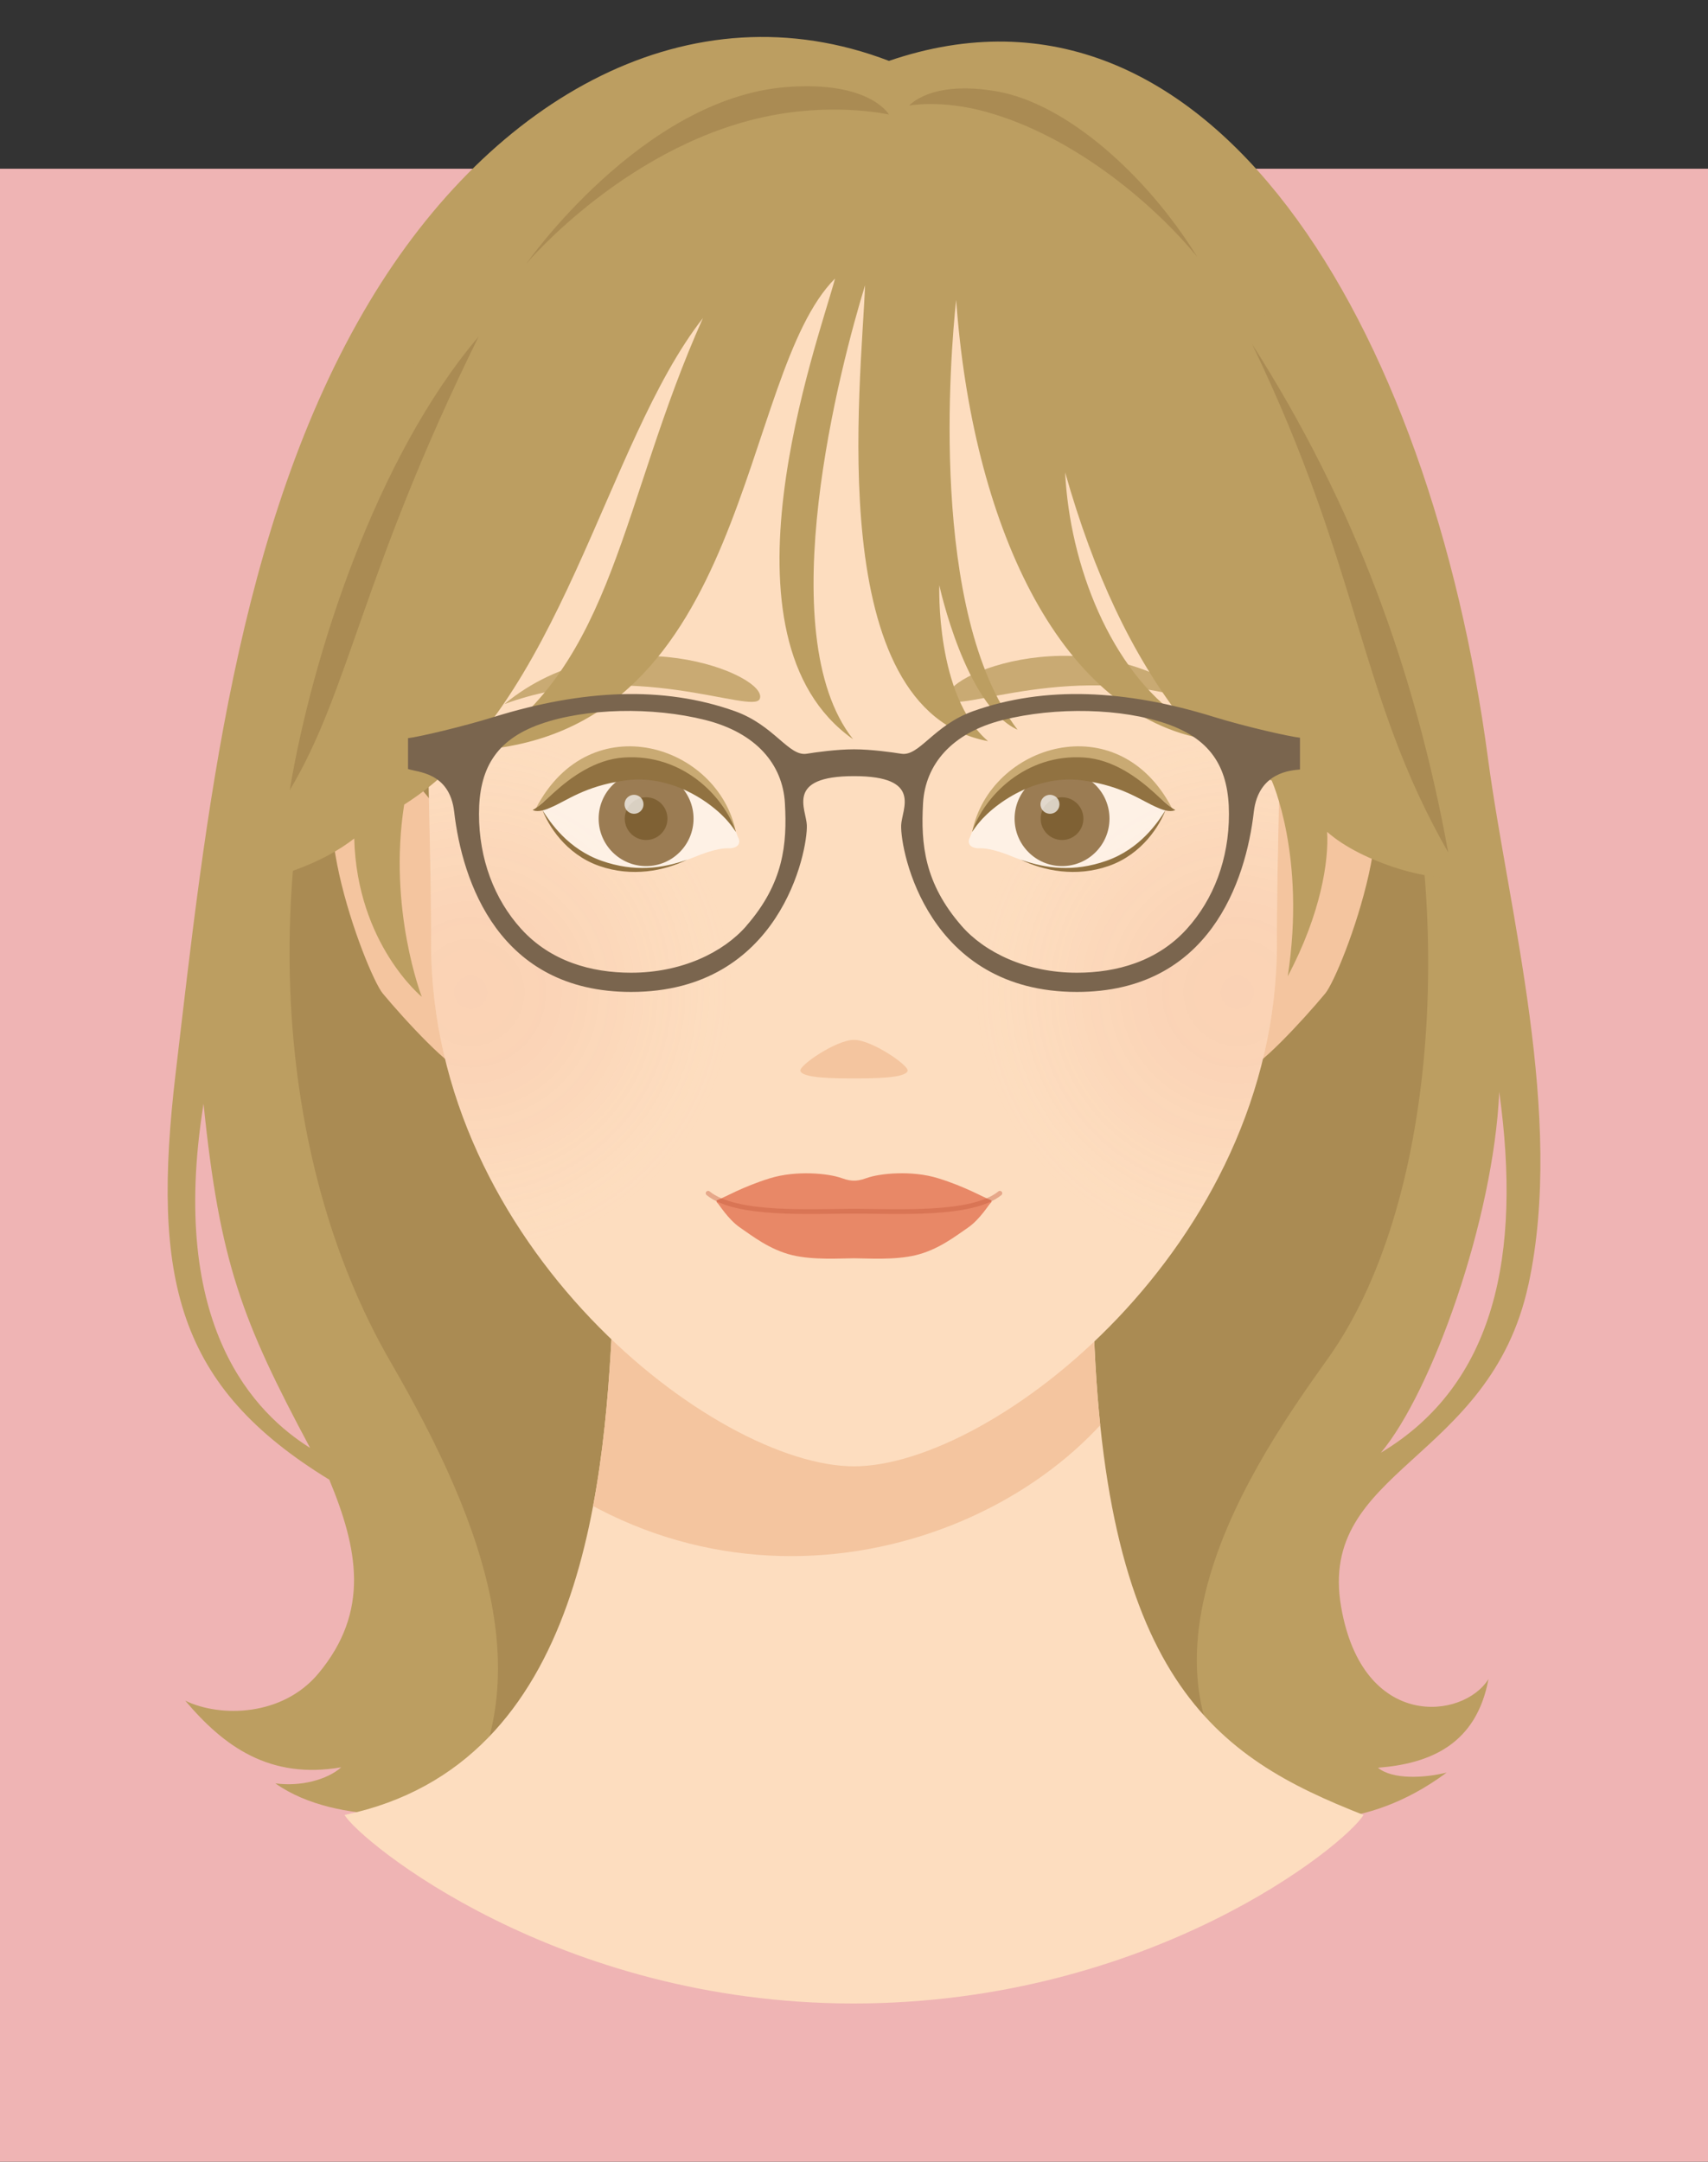 <?xml version="1.0" encoding="UTF-8"?>
<svg id="_レイヤー_2" data-name="レイヤー 2" xmlns="http://www.w3.org/2000/svg" xmlns:xlink="http://www.w3.org/1999/xlink" viewBox="0 0 360 455.56">
  <rect x="0" y="0" width="360" height="455.56" fill="#333333" stroke="none"/>
  <defs>
    <style>
      .cls-1 {
        fill: url(#_名称未設定グラデーション_7-2);
      }

      .cls-1, .cls-2 {
        opacity: .2;
      }

      .cls-3, .cls-4 {
        fill: none;
      }

      .cls-2 {
        fill: url(#_名称未設定グラデーション_7);
      }

      .cls-5, .cls-6 {
        fill: #bc9e61;
      }

      .cls-7 {
        fill: #917241;
      }

      .cls-8 {
        fill: #9b7c53;
      }

      .cls-9 {
        fill: #7f6134;
      }

      .cls-10 {
        fill: #e88867;
      }

      .cls-11 {
        fill: #fff;
        opacity: .6;
      }

      .cls-12 {
        fill: #f4c59f;
      }

      .cls-4 {
        opacity: .4;
        stroke: #c4583b;
        stroke-linecap: round;
        stroke-miterlimit: 10;
      }

      .cls-13 {
        clip-path: url(#clippath-1);
      }

      .cls-14 {
        opacity: .5;
      }

      .cls-15 {
        fill: #fdddbf;
      }

      .cls-16 {
        fill: #7a654e;
      }

      .cls-17 {
        fill: #efb4b4;
      }

      .cls-6 {
        opacity: .8;
      }

      .cls-18 {
        clip-path: url(#clippath);
      }

      .cls-19 {
        fill: #aa8b53;
      }

      .cls-20 {
        fill: rgba(255, 255, 255, .7);
      }
    </style>
    <clipPath id="clippath">
      <path class="cls-3" d="M179.88,422.21c-62.57,0-103.94-34.18-107.26-39.73,51.09-10.66,55.05-70.96,56.69-109.42h101.06c1.31,81.17,25.98,97.23,57.02,109.42-3.88,6.37-44.93,39.73-107.5,39.73Z"/>
    </clipPath>
    <clipPath id="clippath-1">
      <path class="cls-3" d="M180,41.01c35.63,0,56.93,18.44,69.81,31.03,11.89,21.13,19.87,62.34,20.31,69.7-.5,29.68-.99,41.82-.99,57.11,0,63.81-59.94,110.16-89.13,110.16s-89.13-46.36-89.13-110.16c0-15.29-.5-27.43-.99-57.11.44-7.36,8.42-48.56,20.31-69.7,12.88-12.59,34.18-31.03,69.81-31.03Z"/>
    </clipPath>
    <radialGradient id="_名称未設定グラデーション_7" data-name="名称未設定グラデーション 7" cx="99.24" cy="209.13" fx="99.24" fy="209.13" r="55.03" gradientUnits="userSpaceOnUse">
      <stop offset="0" stop-color="#e6735a"/>
      <stop offset=".13" stop-color="#e6745b" stop-opacity=".98"/>
      <stop offset=".26" stop-color="#e77960" stop-opacity=".93"/>
      <stop offset=".4" stop-color="#e98268" stop-opacity=".84"/>
      <stop offset=".53" stop-color="#ed8e73" stop-opacity=".72"/>
      <stop offset=".66" stop-color="#f19e81" stop-opacity=".56"/>
      <stop offset=".8" stop-color="#f5b192" stop-opacity=".36"/>
      <stop offset=".93" stop-color="#fbc7a6" stop-opacity=".14"/>
      <stop offset="1" stop-color="#ffd5b3" stop-opacity="0"/>
    </radialGradient>
    <radialGradient id="_名称未設定グラデーション_7-2" data-name="名称未設定グラデーション 7" cx="260.76" fx="260.76" xlink:href="#_名称未設定グラデーション_7"/>
  </defs>
  <g id="_レイヤー_1-2" data-name="レイヤー 1">
    <g>
      <rect class="cls-3" x="30" width="300" height="430"/>
      <rect class="cls-17" x="0" y="35.56" width="360" height="420"/>
      <path class="cls-5" d="M322.14,270.8c7.72-35.61-4.23-78.83-8.51-110.95-12.11-90.92-58.48-170.18-126.26-147.02-41.74-15.97-83.5,7.36-109.49,50.75-28.24,47.13-34.57,109.32-40.85,162.49-5.16,43.67.31,66.14,32.38,85.76,6.02,14.52,8.65,27.73-2.32,40.86-7.58,9.07-20.7,9.27-28.04,5.71,8.15,9.67,17.82,16.63,32.87,14.04-2.98,2.66-8.66,4.11-13.89,3.38,13.48,9.54,35.98,6,35.98,6,0,0,28.85,28.28,85.81,28.28s91.52-27.21,91.52-27.21c0,0,15.74,3.93,33.57-9.34-4.78,1.18-11.42,1.5-14.48-1.02,10.91-.85,20.74-4.85,23.3-18.69-5.23,8.47-26.53,11.02-31.06-15.23-5.03-29.13,31.36-30.45,39.46-67.82ZM42.9,232.6c3.42,33.5,8.12,45.72,22.46,72.53-11.3-7.1-30.04-25.28-22.46-72.53ZM316,230.12c4.75,34.28-.85,61.6-24.95,76.02,10.72-12.73,23.74-49.1,24.95-76.02Z"/>
      <path class="cls-19" d="M182.72,41.64c118.1,0,141.95,181.73,97.28,244.49-14.31,20.1-49.6,69.18-8.43,100.74-52.96-8.77-46.69-86.04-38.81-122.79,8.74-40.71-17.24-62.69-52.95-62.69s-51.82,22.98-50.9,59.63c.73,28.89,16.96,108.33-34.51,123.18,20.72-28.27,7.86-62.78-12.03-97.1-50.98-87.98-7.91-245.45,100.34-245.45Z"/>
      <g class="cls-18">
        <rect class="cls-15" x="65.59" y="268.49" width="230" height="170"/>
        <path class="cls-12" d="M116.9,312.47c48.9,33.13,109.44,8.11,126.32-28.86v-28.28h-126.32v57.14Z"/>
      </g>
      <g>
        <path class="cls-12" d="M96.16,178.33c-.95-4.25-10.68-20.13-19.76-18.34-15.28,3.01.76,45.16,4.29,49.39,4.58,5.51,14.76,16.57,17.23,16.22,2.47-.36-1.06-44.1-1.77-47.28Z"/>
        <path class="cls-12" d="M263.84,178.33c.95-4.25,10.68-20.13,19.76-18.34,15.28,3.01-.76,45.16-4.29,49.39-4.58,5.51-14.76,16.57-17.23,16.22-2.47-.36,1.06-44.1,1.77-47.28Z"/>
        <path class="cls-15" d="M180,41.01c35.63,0,56.93,18.44,69.81,31.03,11.89,21.13,19.87,62.34,20.31,69.7-.5,29.68-.99,41.82-.99,57.11,0,63.81-59.94,110.16-89.13,110.16s-89.13-46.36-89.13-110.16c0-15.29-.5-27.43-.99-57.11.44-7.36,8.42-48.56,20.31-69.7,12.88-12.59,34.18-31.03,69.81-31.03Z"/>
        <g class="cls-13">
          <g class="cls-14">
            <circle class="cls-2" cx="99.24" cy="209.13" r="55.03"/>
            <circle class="cls-1" cx="260.76" cy="209.13" r="55.03"/>
          </g>
        </g>
        <path class="cls-6" d="M199.84,147.31c-2.24-4.99,30.34-18.27,53.81,1.07-26.59-9.86-52.32,2.29-53.81-1.07Z"/>
        <g>
          <path class="cls-11" d="M204.43,176.46c.15-.28.32-.88.49-1.17,4.02-6.98,12.38-14.73,23.93-12.66,12.03,2.15,14.26,5.45,16.79,8.07-1.15,3.01-5.25,8.55-12.42,11.05-7.87,2.74-14.4.98-20.22-1.39-2.32-.95-4.91-1.65-6.45-1.6-2.01.07-2.8-1-2.12-2.29Z"/>
          <circle class="cls-8" cx="223.85" cy="172.52" r="10"/>
          <circle class="cls-9" cx="223.85" cy="172.52" r="4.5"/>
          <path class="cls-20" d="M219.31,169.36c-.08,1.1.76,2.05,1.86,2.13,1.1.08,2.06-.75,2.13-1.85.08-1.1-.75-2.06-1.85-2.14-1.1-.08-2.06.75-2.14,1.86Z"/>
          <path class="cls-7" d="M215.15,181.17c4.88,2.36,11.63,3.73,18.54,1.32,7.17-2.5,10.81-8.72,11.95-11.73-1.59,2.53-5.33,8.16-12.49,10.66-6.91,2.41-12.74,1.6-18-.25Z"/>
          <path class="cls-6" d="M204.91,175.29c10.72-15.13,26.7-18.48,42.07-5.05-11.44-21.86-38.37-13.26-42.07,5.05Z"/>
          <path class="cls-7" d="M204.91,175.29c2.6-4.39,12.23-12.41,23.43-10.81,8.55,1.22,12.24,4.32,15.65,5.72,1.84.85,3.09.85,3.74.5-1.12-.52-3.42-2.71-4.49-3.68-3.52-3.19-8.66-6.96-14.67-7.38-12.45-.87-21.14,8.19-23.67,15.65Z"/>
        </g>
        <g>
          <path class="cls-10" d="M180,248.81c.61,0,1.33-.07,2.67-.55,2.72-.99,9.5-1.68,15.08.05,5.75,1.78,9.48,4,11.04,4.58.27.1.29.44,0,.63s-2.2,3.42-4.77,5.19c-2.57,1.76-6.25,4.66-10.99,5.8-4.52,1.09-10.28.66-13.02.66s-8.51.42-13.02-.66c-4.74-1.14-8.42-4.04-10.99-5.8-2.57-1.76-4.49-4.99-4.77-5.19s-.27-.53,0-.63c1.56-.58,5.29-2.8,11.04-4.58,5.58-1.72,12.36-1.03,15.08-.05,1.33.48,2.06.55,2.67.55Z"/>
          <path class="cls-4" d="M210.75,251.46c-5.84,4.79-21.83,3.79-30.75,3.79-8.92,0-24.92,1-30.75-3.79"/>
        </g>
        <path class="cls-12" d="M180,227.26c3.81,0,10.96,0,11.31-1.61.25-1.14-7.57-6.51-11.31-6.51s-11.56,5.37-11.31,6.51c.36,1.62,7.5,1.61,11.31,1.61Z"/>
        <path class="cls-6" d="M160.12,147.31c2.24-4.99-30.34-18.27-53.81,1.07,26.59-9.86,52.32,2.29,53.81-1.07Z"/>
        <g>
          <path class="cls-11" d="M155.57,176.46c-.15-.28-.32-.88-.49-1.17-4.02-6.98-12.38-14.73-23.93-12.66-12.03,2.15-14.26,5.45-16.79,8.07,1.15,3.01,5.25,8.55,12.42,11.05,7.87,2.74,14.4.98,20.22-1.39,2.32-.95,4.91-1.65,6.45-1.6,2.01.07,2.8-1,2.12-2.29Z"/>
          <circle class="cls-8" cx="136.18" cy="172.52" r="10"/>
          <circle class="cls-9" cx="136.18" cy="172.52" r="4.5"/>
          <path class="cls-20" d="M131.64,169.36c-.08,1.1.76,2.05,1.86,2.13,1.1.08,2.06-.75,2.13-1.85.08-1.1-.75-2.06-1.85-2.14-1.1-.08-2.06.75-2.14,1.86Z"/>
          <path class="cls-7" d="M144.85,181.17c-4.88,2.36-11.63,3.73-18.54,1.32-7.17-2.5-10.81-8.72-11.95-11.73,1.59,2.53,5.33,8.16,12.49,10.66,6.91,2.41,12.74,1.6,18-.25Z"/>
          <path class="cls-6" d="M155.09,175.29c-10.72-15.13-26.7-18.48-42.07-5.05,11.44-21.86,38.37-13.26,42.07,5.05Z"/>
          <path class="cls-7" d="M155.09,175.29c-2.6-4.39-12.23-12.41-23.43-10.81-8.55,1.22-12.24,4.32-15.65,5.72-1.84.85-3.09.85-3.74.5,1.12-.52,3.42-2.71,4.49-3.68,3.52-3.19,8.66-6.96,14.67-7.38,12.45-.87,21.14,8.19,23.67,15.65Z"/>
        </g>
      </g>
      <path class="cls-5" d="M309.06,184.53c-13.65-98.15-61.59-165.8-123.65-165.81-49.54-.01-108.99,19.75-131.35,167.18,6.73-1.87,14.21-4.25,20.6-9.19.59,22.24,14.24,33.36,14.24,33.36,0,0-7.17-18.46-3.71-40.51,33.09-20.89,42.31-76.17,62.97-102.53-17.35,38.7-18.46,72.79-47.05,91.01,57.15-4.4,54.57-79.02,74.9-99.35-3.61,13.44-26.56,75.75,3.79,97.09-17.6-22.31-2.62-78.91,2.53-95.66-.78,20.76-9.08,89.48,25.92,96.07-11.11-9.52-10.27-32.87-10.27-32.87,0,0,5.46,25.42,16.49,30.46-18.78-24.61-14.13-79.51-12.94-90.58,3.38,46.91,21.39,86.32,51.55,92.39,5.82,5.86,14.95,8.89,14.95,8.89,0,0,7.28,15.96,3.39,41.26,7.02-13.23,8.68-24.45,8.3-30.44,7.27,6.5,23.08,11.12,29.33,9.26ZM224.5,99.54c6.12,21.57,14.08,38.31,24.55,51.92-14.98-10.3-23.59-32.37-24.55-51.92Z"/>
      <path class="cls-19" d="M191.65,22.24s4.53-5.43,18.52-2.97c14.6,2.57,31.52,17.59,42.17,34.87-8.4-10.29-25.32-25.3-44.65-30.61-9.38-2.57-16.04-1.29-16.04-1.29ZM187.37,24.14s-4-7.15-21.55-5.8c-30.49,2.36-54.85,37.18-54.85,37.18,0,0,21.9-25.91,52.57-31.36,13.44-2.39,23.83-.02,23.83-.02ZM263.9,72.5c23.18,48.11,22.31,73.88,41.35,107.15-6.99-38.2-19.54-72.95-41.35-107.15ZM61.06,166.54c12.64-21.07,15.26-45.87,39.82-95.61-21.58,25.35-35.09,67.28-39.82,95.61Z"/>
      <path class="cls-16" d="M274,162.16v-6.69c-2.38-.28-11.36-2.29-18.18-4.4-18.56-5.75-35.58-6.58-50.68-1.21-8.4,2.99-11.36,9.61-15.2,8.98-1.83-.3-6.36-.93-9.94-.93s-8.11.62-9.94.93c-3.84.64-6.81-5.99-15.2-8.98-15.1-5.37-32.11-4.54-50.68,1.21-6.83,2.11-15.8,4.21-18.18,4.49v6.49c1.87.72,8.76.58,9.73,9.04,1.68,14.6,9.38,37.95,37.29,37.95,31.51,0,37.22-29.71,37.04-35.12-.11-3.4-4.65-10.36,9.94-10.36s10.05,6.97,9.94,10.36c-.18,5.41,5.54,35.12,37.04,35.12,27.91,0,35.6-23.35,37.29-37.95.98-8.46,7.99-8.75,9.73-8.93ZM157.3,195.15c-4.8,5.5-13.53,9.84-24.29,9.84-8.35,0-16.94-2.38-23.14-9.21-5.72-6.3-8.91-14.8-8.91-24.23,0-9.32,3.37-15.6,13-18.98,9.53-3.34,23.49-3.66,34.7-.84,10.77,2.72,16.33,9.38,16.78,17.57.48,8.56-.25,16.8-8.15,25.84ZM250.13,195.78c-6.2,6.83-14.79,9.21-23.14,9.21-10.76,0-19.49-4.34-24.29-9.84-7.89-9.04-8.62-17.28-8.15-25.84.46-8.19,6.02-14.85,16.78-17.57,11.21-2.83,25.17-2.5,34.7.84,9.63,3.38,13,9.66,13,18.98,0,9.43-3.19,17.93-8.91,24.23Z"/>
    </g>
  </g>
</svg>